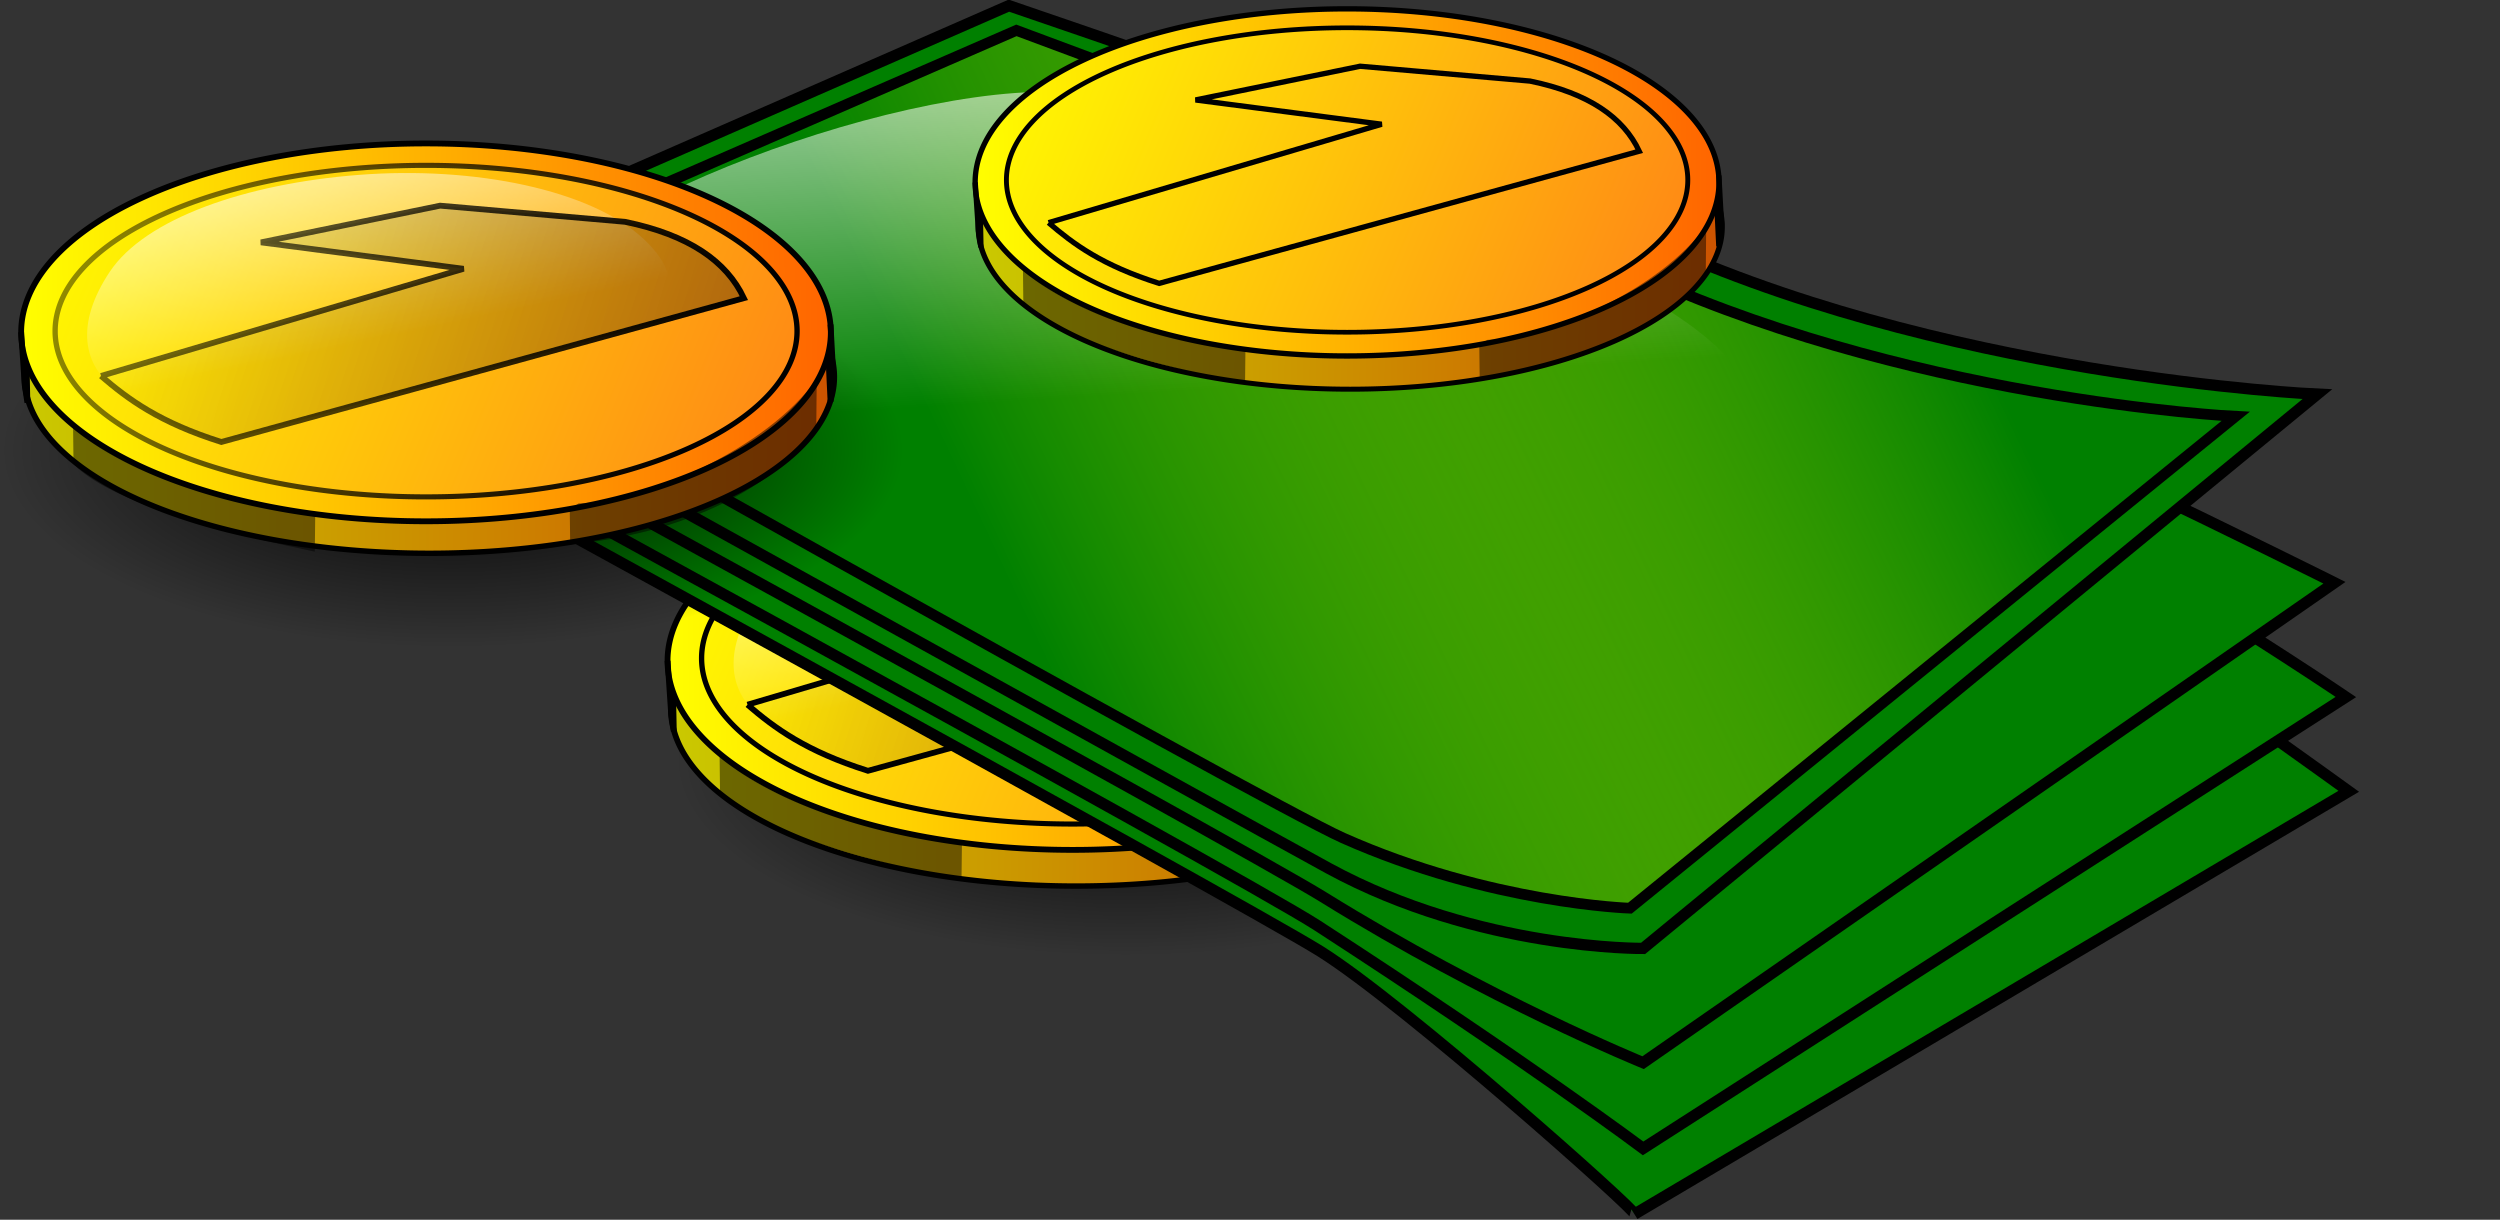 <?xml version="1.0" encoding="UTF-8"?>
<svg viewBox="0 0 246.708 120.37" xmlns="http://www.w3.org/2000/svg" xmlns:xlink="http://www.w3.org/1999/xlink">
 <rect x="0" y="0" width="246.708" height="120.37" fill="#333333" stroke="none"/>
 <defs>
  <linearGradient id="f">
   <stop offset="0"/>
   <stop stop-opacity="0" offset="1"/>
  </linearGradient>
  <linearGradient id="g">
   <stop stop-opacity=".303" offset="0"/>
   <stop stop-opacity="0" offset="1"/>
  </linearGradient>
  <linearGradient id="b">
   <stop stop-color="#fff" offset="0"/>
   <stop stop-color="#fff" stop-opacity="0" offset="1"/>
  </linearGradient>
  <linearGradient id="e" x1="146.43" x2="5.945" y1="578.08" y2="577.43" gradientUnits="userSpaceOnUse">
   <stop stop-color="#cd5200" offset="0"/>
   <stop stop-color="#caca00" offset="1"/>
  </linearGradient>
  <linearGradient id="d" x1="144.64" x2="5.929" y1="578.43" y2="579.86" gradientUnits="userSpaceOnUse">
   <stop stop-color="#f60" offset="0"/>
   <stop stop-color="#ff0" offset="1"/>
  </linearGradient>
  <linearGradient id="c" x1="140.23" x2=".966" y1="605.49" y2="551.65" gradientUnits="userSpaceOnUse">
   <stop stop-color="#ff8915" offset="0"/>
   <stop stop-color="#ff0" offset="1"/>
  </linearGradient>
  <linearGradient id="j" x1="99.697" x2="187.09" y1="46.218" y2="5.057" gradientUnits="userSpaceOnUse">
   <stop stop-color="#008000" offset="0"/>
   <stop stop-color="#ff0" stop-opacity="0" offset="1"/>
  </linearGradient>
  <linearGradient id="i" x1="69.839" x2="81.112" y1="522.38" y2="575.41" gradientUnits="userSpaceOnUse" xlink:href="#b"/>
  <linearGradient id="h" x1="162.64" x2="60.352" y1="585.55" y2="555.11" gradientUnits="userSpaceOnUse" xlink:href="#g"/>
  <linearGradient id="o" x1="115.37" x2="-83.018" y1="627.11" y2="550.67" gradientUnits="userSpaceOnUse" xlink:href="#f"/>
  <linearGradient id="n" x1="205.43" x2="211.23" y1="449.68" y2="476.94" gradientUnits="userSpaceOnUse" xlink:href="#b"/>
  <linearGradient id="m" x1="253.13" x2="200.56" y1="482.14" y2="466.5" gradientUnits="userSpaceOnUse" xlink:href="#g"/>
  <linearGradient id="l" x1="248.39" x2="141.07" y1="501.65" y2="468.79" gradientUnits="userSpaceOnUse" xlink:href="#f"/>
  <linearGradient id="k" x1="105.9" x2="109.27" y1="-1.709" y2="51.856" gradientUnits="userSpaceOnUse" xlink:href="#b"/>
  <radialGradient id="a" cx="179.05" cy="512.94" r="58.841" gradientTransform="matrix(1 0 0 .361 0 328.02)" gradientUnits="userSpaceOnUse" xlink:href="#f"/>
 </defs>
 <g transform="translate(-11.133 -12.111)">
  <path transform="matrix(.757 0 0 .917 -13.333 -383.58)" d="m237.89 512.94a58.841 21.213 0 1 1 -117.68 0 58.841 21.213 0 1 1 117.68 0z" fill="url(#a)"/>
  <g transform="matrix(.574 0 0 .574 50.978 -249.16)">
   <path transform="matrix(1 0 0 .935 39.52 34.954)" d="m145.71 579.86a69.643 32.5 0 1 1 -139.29 0 69.643 32.5 0 1 1 139.29 0z" fill="url(#e)" stroke="#000"/>
   <path transform="translate(38.929 -11.071)" d="m145.71 579.86a69.643 32.5 0 1 1 -139.29 0 69.643 32.5 0 1 1 139.29 0z" fill="url(#d)" stroke="#000"/>
   <path d="m45.357 568.79 0.61 9.095 0.462 3.048-0.126-6.594" fill="none" stroke="#000"/>
   <path d="m184.61 567.49 0.505 9.218-0.505 4.041-0.379-7.955h-0.126" fill="none" stroke="#000"/>
   <path d="m54.296 584.66 0.077 6.819c6.965 7.351 30.728 12.876 41.514 15.089l0.077-6.692c-11.519-0.055-34.132-7.093-41.281-14.71" fill-opacity=".468" fill-rule="evenodd"/>
   <path d="m139.75 599.28 0.077 6.061c5.802-0.597 28.85-3.039 42.335-19.509l0.077-8.965c-8.588 12.093-29.733 21.185-40.966 21.403" fill-opacity=".468" fill-rule="evenodd"/>
   <path transform="matrix(.916 0 0 .877 45.323 59.805)" d="m145.71 579.86a69.643 32.5 0 1 1 -139.29 0 69.643 32.5 0 1 1 139.29 0z" fill="url(#c)" stroke="#000"/>
   <path d="m145.46 576.58c9.596-9.596 16.162-15.152 7.071-23.739s-29.294-12.627-48.992-11.112-36.871 7.576-42.931 16.668-4.546 16.162 1.01 20.203 13.132 4.546 13.132 4.546" fill="url(#i)" fill-rule="evenodd"/>
   <path d="m59.094 576.33c4.692 4.034 10.043 7.994 20.708 11.364l89.904-24.749c-2.969-6.302-9.409-10.868-20.456-13.132l-31.82-2.778-30.81 6.313 34.85 4.546-62.377 18.435" fill="url(#h)" fill-rule="evenodd" stroke="#000"/>
  </g>
  <path transform="matrix(.981 -.327 .335 1.404 -147.66 -568.8)" d="m237.89 512.94a58.841 21.213 0 1 1 -117.68 0 58.841 21.213 0 1 1 117.68 0z" fill="url(#a)"/>
  <path d="m41.621 50.729s92.02 50.388 99.801 55.257c8.289 5.187 31.347 25.714 31.012 25.937l70.481-41.725s-60.895-43.98-71.608-47.927-61.459-21.426-61.459-21.426l-68.225 29.884z" fill="#008000" fill-rule="evenodd" stroke="#000" stroke-width="1.116"/>
  <path d="m41.339 48.191s92.1 50.262 99.801 55.257c20.862 13.532 32.139 21.99 32.139 21.99l69.353-44.544s-34.958-23.682-71.608-41.161c-10.305-4.915-61.459-21.426-61.459-21.426l-68.225 29.884z" fill="#008000" fill-rule="evenodd" stroke="#000" stroke-width="1.116"/>
  <path d="m41.902 45.372s92.002 50.416 99.801 55.257c16.352 10.149 31.575 16.352 31.575 16.352l68.225-47.363s-36.086-18.043-69.917-32.703c-10.476-4.54-61.459-21.426-61.459-21.426l-68.225 29.884z" fill="#008000" fill-rule="evenodd" stroke="#000" stroke-width="1.116"/>
  <path d="m42.466 42.553s91.738 50.87 99.801 55.257c14.85 8.081 31.012 7.894 31.012 7.894l66.534-54.693s-37.778-1.692-67.098-15.788c-10.29-4.947-62.023-22.554-62.023-22.554l-68.225 29.884z" fill="#008000" fill-rule="evenodd" stroke="#000" stroke-width="1.116"/>
  <path d="m48.922 42.348s86.782 48.911 94.742 52.456c14.591 6.497 28.312 6.93 28.312 6.93l59.778-48.537s-33.043-1.606-60.877-14.987c-9.768-4.696-59.443-23.102-59.443-23.102l-62.511 27.241z" fill="url(#j)" fill-rule="evenodd" stroke="#000" stroke-width="1.06"/>
  <path d="m107.03 56.367c-7.894 0-46.799-3.947-44.544-13.532s39.469-23.682 55.821-21.426 66.534 20.298 64.842 29.884 2.819 3.383 2.819 3.383" fill="url(#k)" fill-rule="evenodd"/>
  <path transform="matrix(.757 0 0 .917 -79.867 -414.03)" d="m237.89 512.94a58.841 21.213 0 1 1 -117.68 0 58.841 21.213 0 1 1 117.68 0z" fill="url(#a)"/>
  <g transform="matrix(1.116 0 0 1.116 -202 -483.58)">
   <path transform="matrix(.514 0 0 .48 189.85 199.16)" d="m145.71 579.86a69.643 32.5 0 1 1 -139.29 0 69.643 32.5 0 1 1 139.29 0z" fill="url(#e)" stroke="#000"/>
   <path transform="matrix(.514 0 0 .514 189.55 175.51)" d="m145.71 579.86a69.643 32.5 0 1 1 -139.29 0 69.643 32.5 0 1 1 139.29 0z" fill="url(#d)" stroke="#000"/>
   <path d="m192.85 473.53 0.313 4.674 0.237 1.567-0.065-3.389" fill="none" stroke="#000" stroke-width=".514"/>
   <path d="m264.42 472.86 0.26 4.737-0.26 2.077-0.195-4.088h-0.065" fill="none" stroke="#000" stroke-width=".514"/>
   <path d="m197.44 481.69 0.04 3.504c3.58 3.778 15.793 6.618 21.336 7.755l0.04-3.439c-5.92-0.028-17.543-3.646-21.217-7.561" fill-opacity=".468" fill-rule="evenodd"/>
   <path d="m241.36 489.2 0.04 3.115c2.982-0.307 14.828-1.562 21.758-10.027l0.04-4.608c-4.414 6.215-15.281 10.888-21.055 11" fill-opacity=".468" fill-rule="evenodd"/>
   <path transform="matrix(.471 0 0 .451 192.83 211.93)" d="m145.71 579.86a69.643 32.5 0 1 1 -139.29 0 69.643 32.5 0 1 1 139.29 0z" fill="url(#c)" stroke="url(#o)"/>
   <path d="m244.3 477.54c4.932-4.932 8.307-7.788 3.634-12.201s-15.056-6.49-25.18-5.711-18.95 3.894-22.065 8.566-2.336 8.307 0.519 10.384 6.749 2.336 6.749 2.336" fill="url(#n)" fill-rule="evenodd"/>
   <path d="m199.91 477.41c2.412 2.073 5.162 4.109 10.643 5.841l46.207-12.72c-1.526-3.239-4.836-5.586-10.513-6.749l-16.354-1.428-15.835 3.245 17.912 2.336-32.059 9.475" fill="url(#m)" fill-rule="evenodd" stroke="url(#l)" stroke-width=".514"/>
  </g>
  <path transform="matrix(.757 0 0 .917 13.732 -434.89)" d="m237.89 512.94a58.841 21.213 0 1 1 -117.68 0 58.841 21.213 0 1 1 117.68 0z" fill="url(#a)"/>
  <g transform="matrix(.527 0 0 .527 83.465 -269.64)">
   <path transform="matrix(1 0 0 .935 39.52 34.954)" d="m145.71 579.86a69.643 32.5 0 1 1 -139.29 0 69.643 32.5 0 1 1 139.29 0z" fill="url(#e)" stroke="#000"/>
   <path transform="translate(38.929 -11.071)" d="m145.71 579.86a69.643 32.5 0 1 1 -139.29 0 69.643 32.5 0 1 1 139.29 0z" fill="url(#d)" stroke="#000"/>
   <path d="m45.357 568.79 0.61 9.095 0.462 3.048-0.126-6.594" fill="none" stroke="#000"/>
   <path d="m184.61 567.49 0.505 9.218-0.505 4.041-0.379-7.955h-0.126" fill="none" stroke="#000"/>
   <path d="m54.296 584.66 0.077 6.819c6.965 7.351 30.728 12.876 41.514 15.089l0.077-6.692c-11.519-0.055-34.132-7.093-41.281-14.71" fill-opacity=".468" fill-rule="evenodd"/>
   <path d="m139.75 599.28 0.077 6.061c5.802-0.597 28.85-3.039 42.335-19.509l0.077-8.965c-8.588 12.093-29.733 21.185-40.966 21.403" fill-opacity=".468" fill-rule="evenodd"/>
   <path transform="matrix(.916 0 0 .877 45.323 59.805)" d="m145.71 579.86a69.643 32.5 0 1 1 -139.29 0 69.643 32.5 0 1 1 139.29 0z" fill="url(#c)" stroke="#000"/>
   <path d="m145.46 576.58c9.596-9.596 16.162-15.152 7.071-23.739s-29.294-12.627-48.992-11.112-36.871 7.576-42.931 16.668-4.546 16.162 1.01 20.203 13.132 4.546 13.132 4.546" fill="url(#i)" fill-rule="evenodd"/>
   <path d="m59.094 576.33c4.692 4.034 10.043 7.994 20.708 11.364l89.904-24.749c-2.969-6.302-9.409-10.868-20.456-13.132l-31.82-2.778-30.81 6.313 34.85 4.546-62.377 18.435" fill="url(#h)" fill-rule="evenodd" stroke="#000"/>
  </g>
 </g>
</svg>
